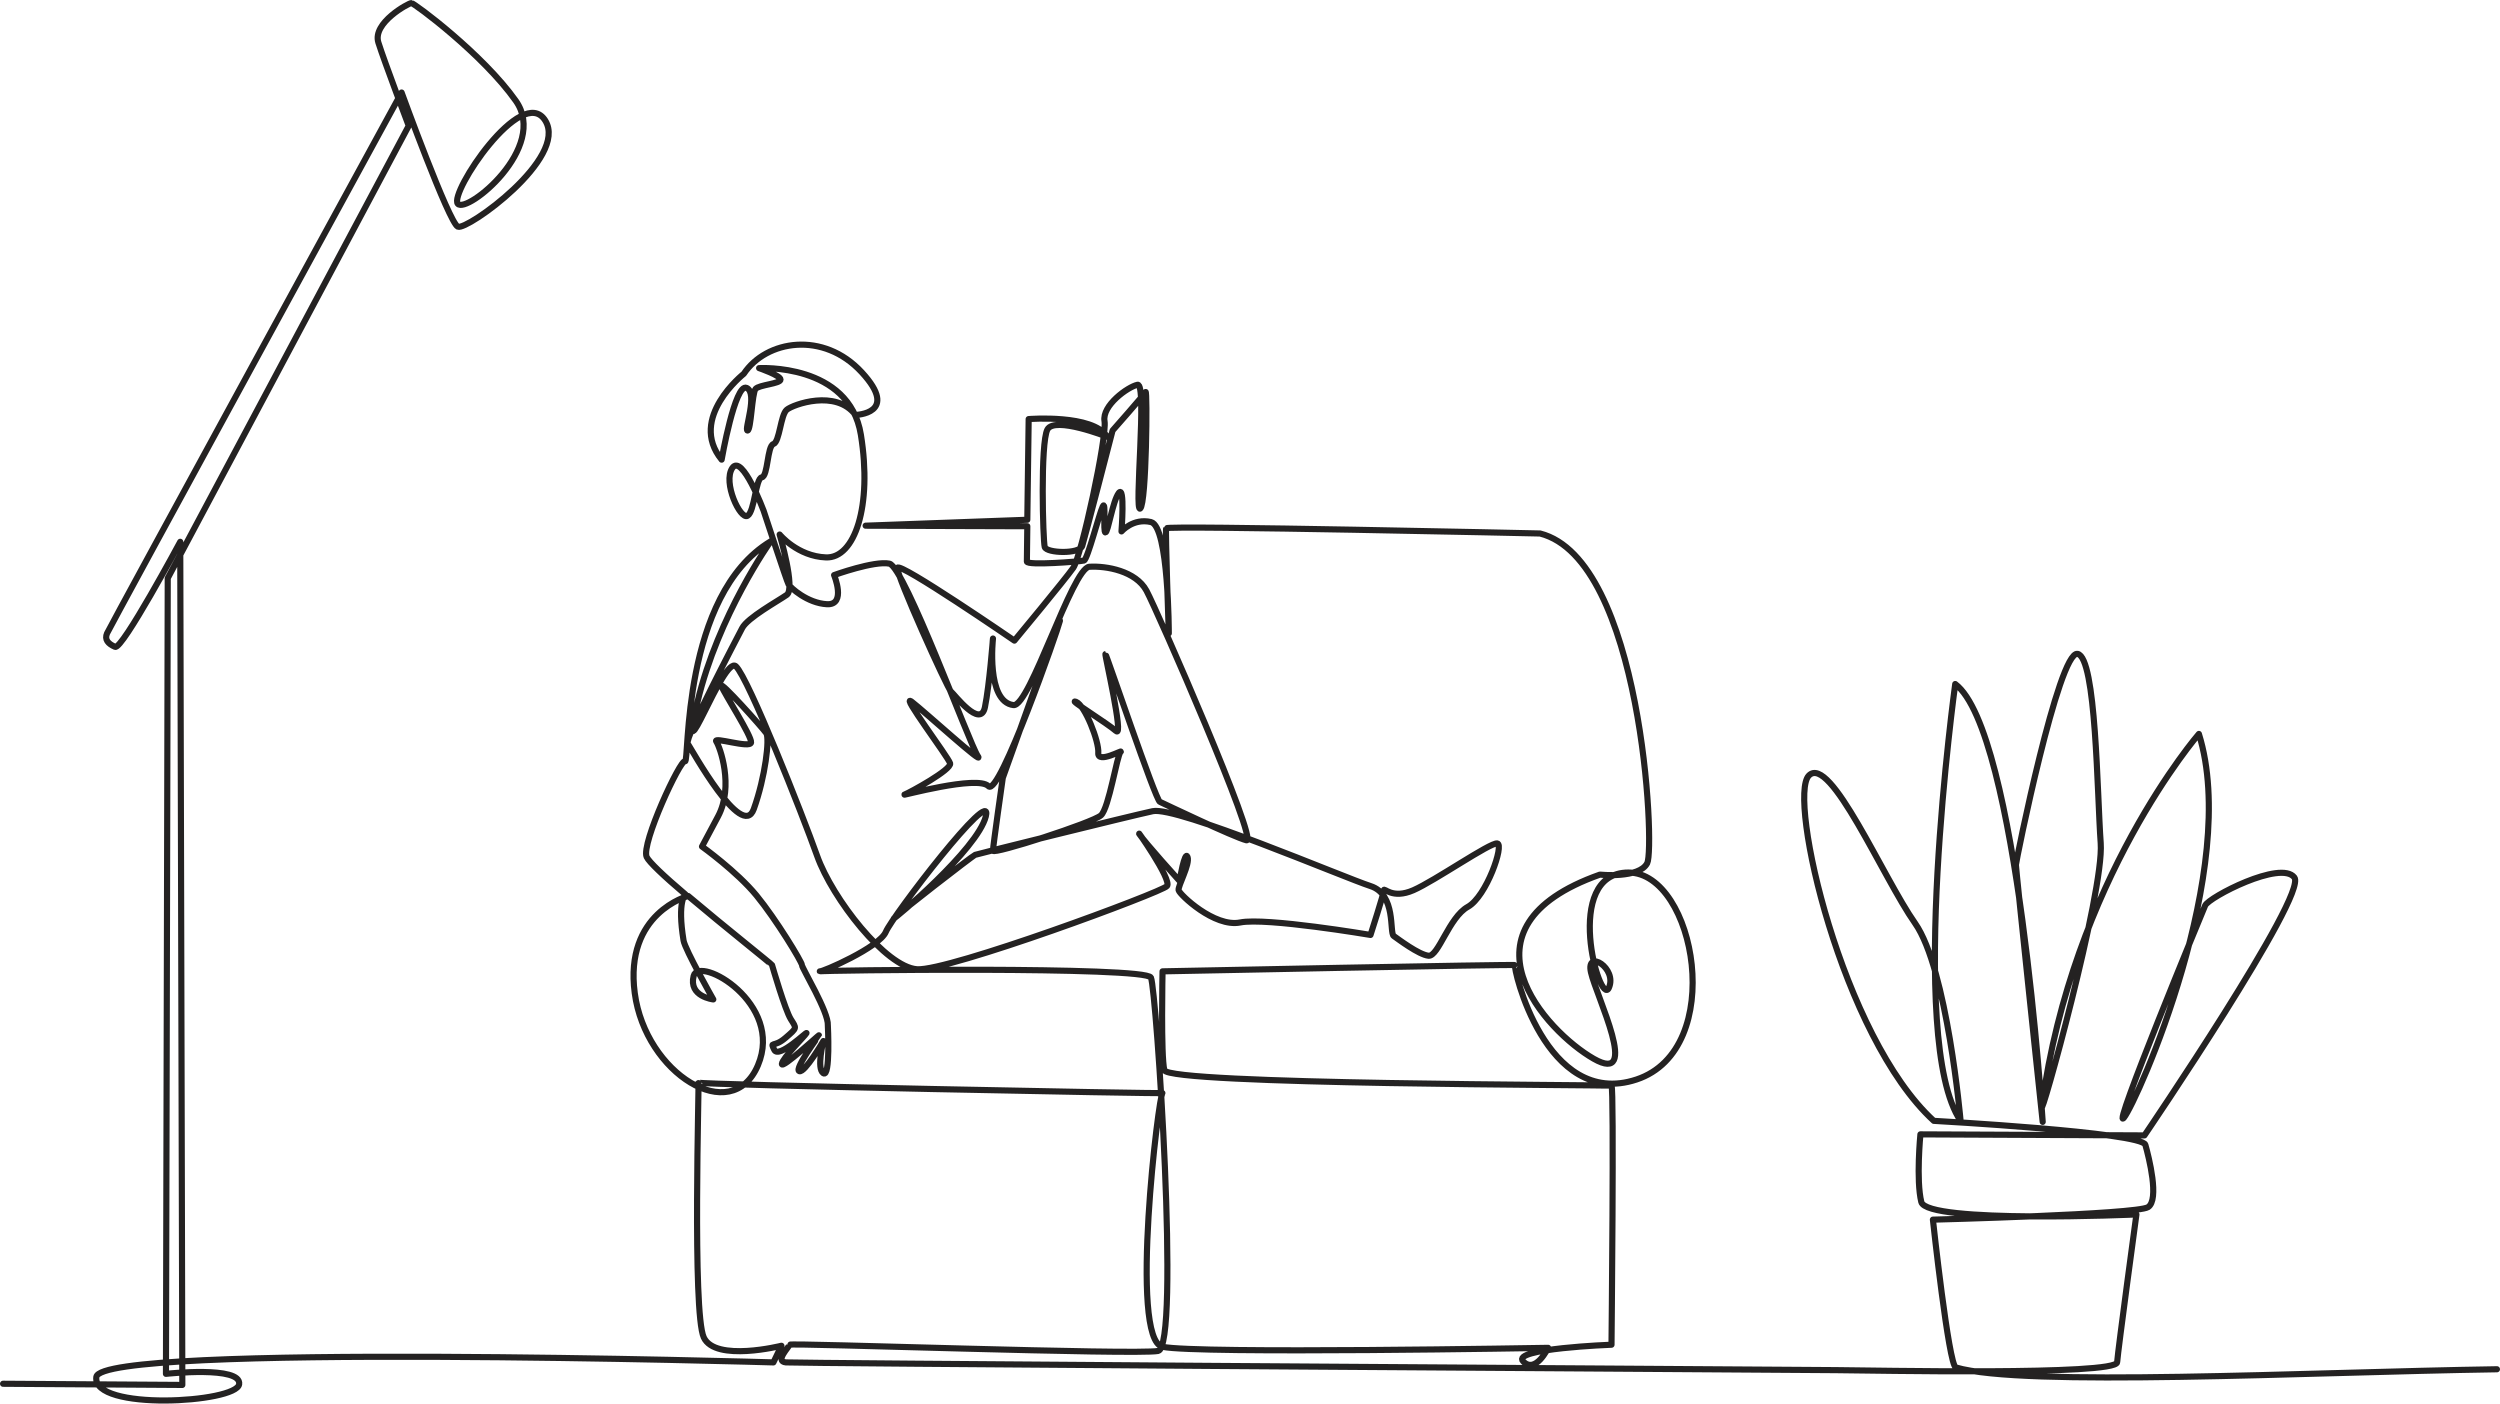 <?xml version="1.0" encoding="UTF-8"?> <svg xmlns="http://www.w3.org/2000/svg" width="814" height="457" viewBox="0 0 814 457" fill="none"> <path d="M1 450.551L59.363 450.934L58.685 176.413C58.685 176.413 39.795 211.631 37.47 210.615C35.145 209.599 33.983 208.245 34.855 206.213C35.727 204.183 130.757 30.123 130.757 30.123C130.757 30.123 146.158 72.452 149.065 73.807C151.971 75.162 185.101 51.458 177.545 39.266C169.989 27.075 146.158 62.971 149.065 66.358C151.971 69.744 178.707 48.07 167.955 32.833C157.202 17.593 134.825 1 133.953 1C133.082 1 121.167 7.435 123.201 13.869C125.236 20.302 133.082 40.959 133.082 40.959L54.616 188.267L54.035 447.323C54.035 447.323 78.737 444.612 77.865 450.708C76.993 456.804 29.915 459.513 31.367 448.338C32.821 437.163 251.819 443.597 251.819 443.597L254.434 438.179C254.434 438.179 232.93 443.597 229.152 435.47C225.374 427.342 227.699 351.826 227.408 352.505C227.117 353.181 379.689 356.228 378.526 355.892C377.364 355.552 367.496 436.148 378.533 438.518C389.569 440.888 504.071 438.857 504.071 438.857C504.071 438.857 499.989 447.466 495.933 443.259C491.879 439.052 524.704 437.84 524.704 437.84C524.704 437.84 525.573 353.858 524.704 353.521C523.83 353.181 380.271 353.181 379.106 348.441C377.945 343.7 378.526 316.27 378.526 316.27C378.526 316.27 494.19 313.9 493.317 314.238C492.445 314.576 503.196 361.309 532.842 351.488C562.483 341.668 552.022 284.099 530.224 284.099C508.432 284.099 520.927 328.121 523.83 321.687C526.737 315.255 516.276 308.819 518.019 316.609C519.763 324.398 534.291 353.521 518.889 344.715C503.491 335.911 472.102 302.047 520.927 284.778C520.927 284.778 533.712 286.132 536.33 281.051C538.942 275.972 534.586 182.17 501.453 173.705C501.453 173.705 379.979 170.996 379.689 172.011C379.398 173.027 380.559 206.213 380.559 206.213C380.559 206.213 380.559 171.334 374.748 169.979C368.935 168.626 365.157 173.027 365.157 173.027C365.157 173.027 366.319 157.789 364.285 160.498C362.251 163.207 360.799 173.366 359.928 173.366C359.055 173.366 360.217 162.53 359.055 164.9C357.894 167.271 354.114 182.17 352.951 182.509C351.79 182.849 334.352 184.202 334.352 182.849C334.352 182.422 334.409 177.661 334.49 171.343C334.49 171.343 281.171 171.165 281.752 171.165C282.334 171.165 334.49 169.235 334.49 169.235C334.662 155.484 334.934 136.455 334.934 136.455C334.934 136.455 355.858 134.761 360.507 142.212C360.507 142.212 343.363 135.44 341.037 139.842C338.712 144.244 339.585 176.074 340.164 178.109C340.746 180.138 351.5 180.478 352.37 177.769C353.243 175.06 362.251 140.181 362.251 140.181C362.251 140.181 372.423 128.666 373.004 127.65C373.586 126.634 373.294 163.885 371.26 165.576C369.226 167.271 373.586 124.602 370.387 125.28C367.192 125.957 358.763 132.053 359.636 137.132C360.507 142.212 352.08 181.154 349.465 184.881C346.849 188.605 330.284 208.584 330.284 208.584C330.284 208.584 292.797 182.849 292.215 184.881C291.632 186.911 308.489 224.16 309.65 225.177C310.814 226.193 319.242 237.369 320.694 230.258C322.147 223.146 323.31 207.907 323.31 207.907C323.31 207.907 321.021 228.499 329.993 229.58C335.278 230.216 349.175 184.881 354.695 184.541C360.217 184.202 369.808 185.894 373.294 192.33C376.782 198.764 409.912 274.618 405.843 273.601C401.775 272.587 379.106 261.748 377.654 261.073C376.201 260.395 360.217 212.986 359.928 212.986C359.636 212.986 366.03 240.416 363.414 238.044C360.799 235.674 347.431 227.423 350.336 228.499C353.243 229.58 357.894 241.431 357.602 245.156C357.311 248.882 366.03 243.803 364.867 244.818C363.706 245.833 361.089 263.105 358.473 265.476C355.858 267.846 323.31 278.342 323.31 276.989C323.31 275.634 326.506 253.284 326.506 253.284C326.506 253.284 345.687 199.441 345.105 202.15C344.524 204.858 325.345 259.718 321.856 255.993C318.369 252.267 292.797 259.378 294.539 258.703C296.283 258.025 309.941 250.576 309.36 248.544C308.78 246.512 292.797 225.39 296.865 228.499C300.934 231.611 320.986 249.897 318.369 246.173C315.753 242.446 294.539 184.541 289.598 183.524C284.659 182.509 271.581 187.251 271.581 187.251C271.581 187.251 275.65 197.07 269.255 196.732C262.862 196.394 257.341 191.314 256.758 190.296C256.179 189.281 248.622 166.255 248.622 166.255C248.622 166.255 241.649 147.63 238.451 152.37C235.254 157.111 241.066 169.302 243.392 167.949C245.717 166.592 246.007 155.757 248.041 155.417C250.077 155.079 249.785 145.259 251.819 144.583C253.853 143.904 254.145 135.1 256.179 133.406C258.214 131.713 272.162 126.634 278.556 135.1C278.556 135.1 293.086 134.761 280.591 121.216C268.094 107.67 249.495 110.718 242.178 121.707C242.178 121.707 223.921 136.115 234.964 149.662C234.964 149.662 239.323 124.602 243.1 126.295C246.878 127.989 242.228 140.181 243.392 140.181C244.554 140.181 244.844 127.989 246.007 126.634C247.169 125.28 254.145 124.942 254.145 123.587C254.145 122.232 247.169 119.861 247.169 119.861C247.169 119.861 276.522 118.169 280.3 141.534C284.078 164.9 278.266 181.832 268.965 181.494C259.666 181.154 253.853 174.043 253.853 174.043C253.853 174.043 259.085 191.652 256.179 193.683C253.273 195.715 243.392 201.134 241.649 204.52C239.905 207.907 222.758 240.416 223.921 242.109C225.084 243.803 241.649 273.94 245.427 263.443C249.205 252.946 250.656 240.416 249.495 238.722C248.332 237.031 234.091 221.113 234.964 223.484C235.836 225.854 244.844 239.739 244.554 241.771C244.264 243.803 232.057 239.739 233.22 241.431C234.382 243.125 239.032 255.993 233.803 265.814C228.57 275.634 228.57 275.634 228.57 275.634C228.57 275.634 239.905 283.761 246.297 291.55C252.69 299.338 261.119 313.223 261.119 314.238C261.119 315.255 269.838 329.477 269.547 333.879C269.547 333.879 270.418 350.98 268.094 349.456C265.769 347.931 268.094 338.96 268.094 338.96C268.094 338.96 261.991 349.456 260.248 348.779C258.502 348.103 266.64 337.265 266.64 337.097C266.64 336.927 254.434 348.27 254.581 346.409C254.725 344.546 261.991 337.435 262.571 336.418C263.153 335.403 253.563 344.884 252.111 341.837C250.656 338.789 251.819 341.33 255.742 337.943C259.666 334.558 259.375 334.894 257.486 331.847C255.597 328.8 251.529 314.746 251.382 314.238C251.293 313.919 235.95 301.775 224.084 291.737C224.084 291.737 203.19 297.193 206.678 323.381C210.166 349.57 238.235 367.019 246.782 346.86C255.33 326.703 227.602 310.966 225.858 317.738C224.114 324.511 232.251 325.413 232.251 325.413C232.251 325.413 223.051 309.198 222.564 306.224C220.44 293.214 223.18 291.212 223.18 291.212C216.156 285.27 211.254 280.593 210.553 279.021C208.662 274.787 221.596 247.019 223.049 247.865C224.501 248.711 221.741 193.853 250.947 176.244C250.947 176.244 233.803 200.331 227.117 228.499C220.433 256.67 235.546 213.123 239.614 216.949C243.683 220.775 261.119 264.797 266.06 278.681C270.999 292.566 288.437 314.917 298.607 315.593C308.78 316.27 378.236 290.534 379.979 288.502C381.722 286.47 369.226 268.861 370.97 271.57C372.713 274.28 384.049 286.81 384.049 286.81C384.049 286.81 385.791 276.65 386.662 279.021C387.535 281.391 383.466 288.502 383.757 289.855C384.049 291.212 395.381 302.047 403.809 300.355C412.238 298.661 446.239 304.417 446.239 304.417C446.239 304.417 450.597 290.872 450.597 289.855C450.597 288.84 453.214 292.904 460.187 289.855C467.162 286.81 485.181 274.28 487.505 274.618C489.83 274.957 484.017 291.889 477.915 295.274C471.813 298.661 468.324 311.528 465.128 311.189C461.931 310.853 455.248 305.772 453.793 304.755C452.341 303.742 454.666 291.212 446.239 288.502C437.81 285.793 383.176 262.427 375.328 264.12C367.482 265.814 318.369 278.004 317.497 278.342C316.626 278.681 291.342 298.323 291.052 299C290.761 299.677 318.277 276.583 320.986 265.814C323.693 255.043 290.513 298.356 288.437 303.402C286.359 308.447 267.512 316.609 266.931 316.27C266.35 315.93 373.004 314.576 374.748 318.302C376.491 322.027 384.339 438.518 377.072 439.872C369.808 441.227 257.051 437.163 257.051 437.84C257.051 438.518 252.111 443.259 255.888 443.597C259.012 443.875 510.68 445.545 597.75 446.116C609.52 446.191 689.031 447.892 689.34 443.562C689.63 439.498 695.615 395.423 695.615 395.423C695.615 395.423 627.321 398.47 625.577 391.359C623.834 384.248 625.287 369.347 625.287 369.347L698.228 369.687C698.228 369.687 751.41 291.462 747.054 285.707C742.692 279.947 719.156 292.139 717.992 294.849C716.828 297.558 687.187 369.347 691.549 363.931C695.905 358.512 729.618 282.658 715.959 238.973C715.959 238.973 674.817 286.371 664.81 360.204C663.936 366.638 685.154 290.447 683.99 274.531C682.826 258.615 682.536 213.914 676.436 212.898C670.331 211.883 656.382 280.287 656.382 281.641C656.382 282.996 665.1 365.285 665.1 365.285C665.1 365.285 656.967 237.957 636.623 222.719C636.623 222.719 620.636 338.871 638.367 364.947C638.367 364.947 634.005 315.505 623.544 300.605C613.082 285.707 595.936 245.408 588.962 252.519C581.987 259.632 599.713 337.516 629.649 364.947C629.649 364.947 697.359 368.672 698.523 372.734C699.682 376.798 703.169 390.681 699.392 393.051C695.615 395.423 629.354 397.117 629.354 397.117C629.354 397.117 634.495 444.568 636.823 445.245C658.87 451.656 750.736 446.783 813 445.83" stroke="#242222" stroke-width="2" stroke-miterlimit="10" stroke-linecap="round" stroke-linejoin="round"></path> </svg> 